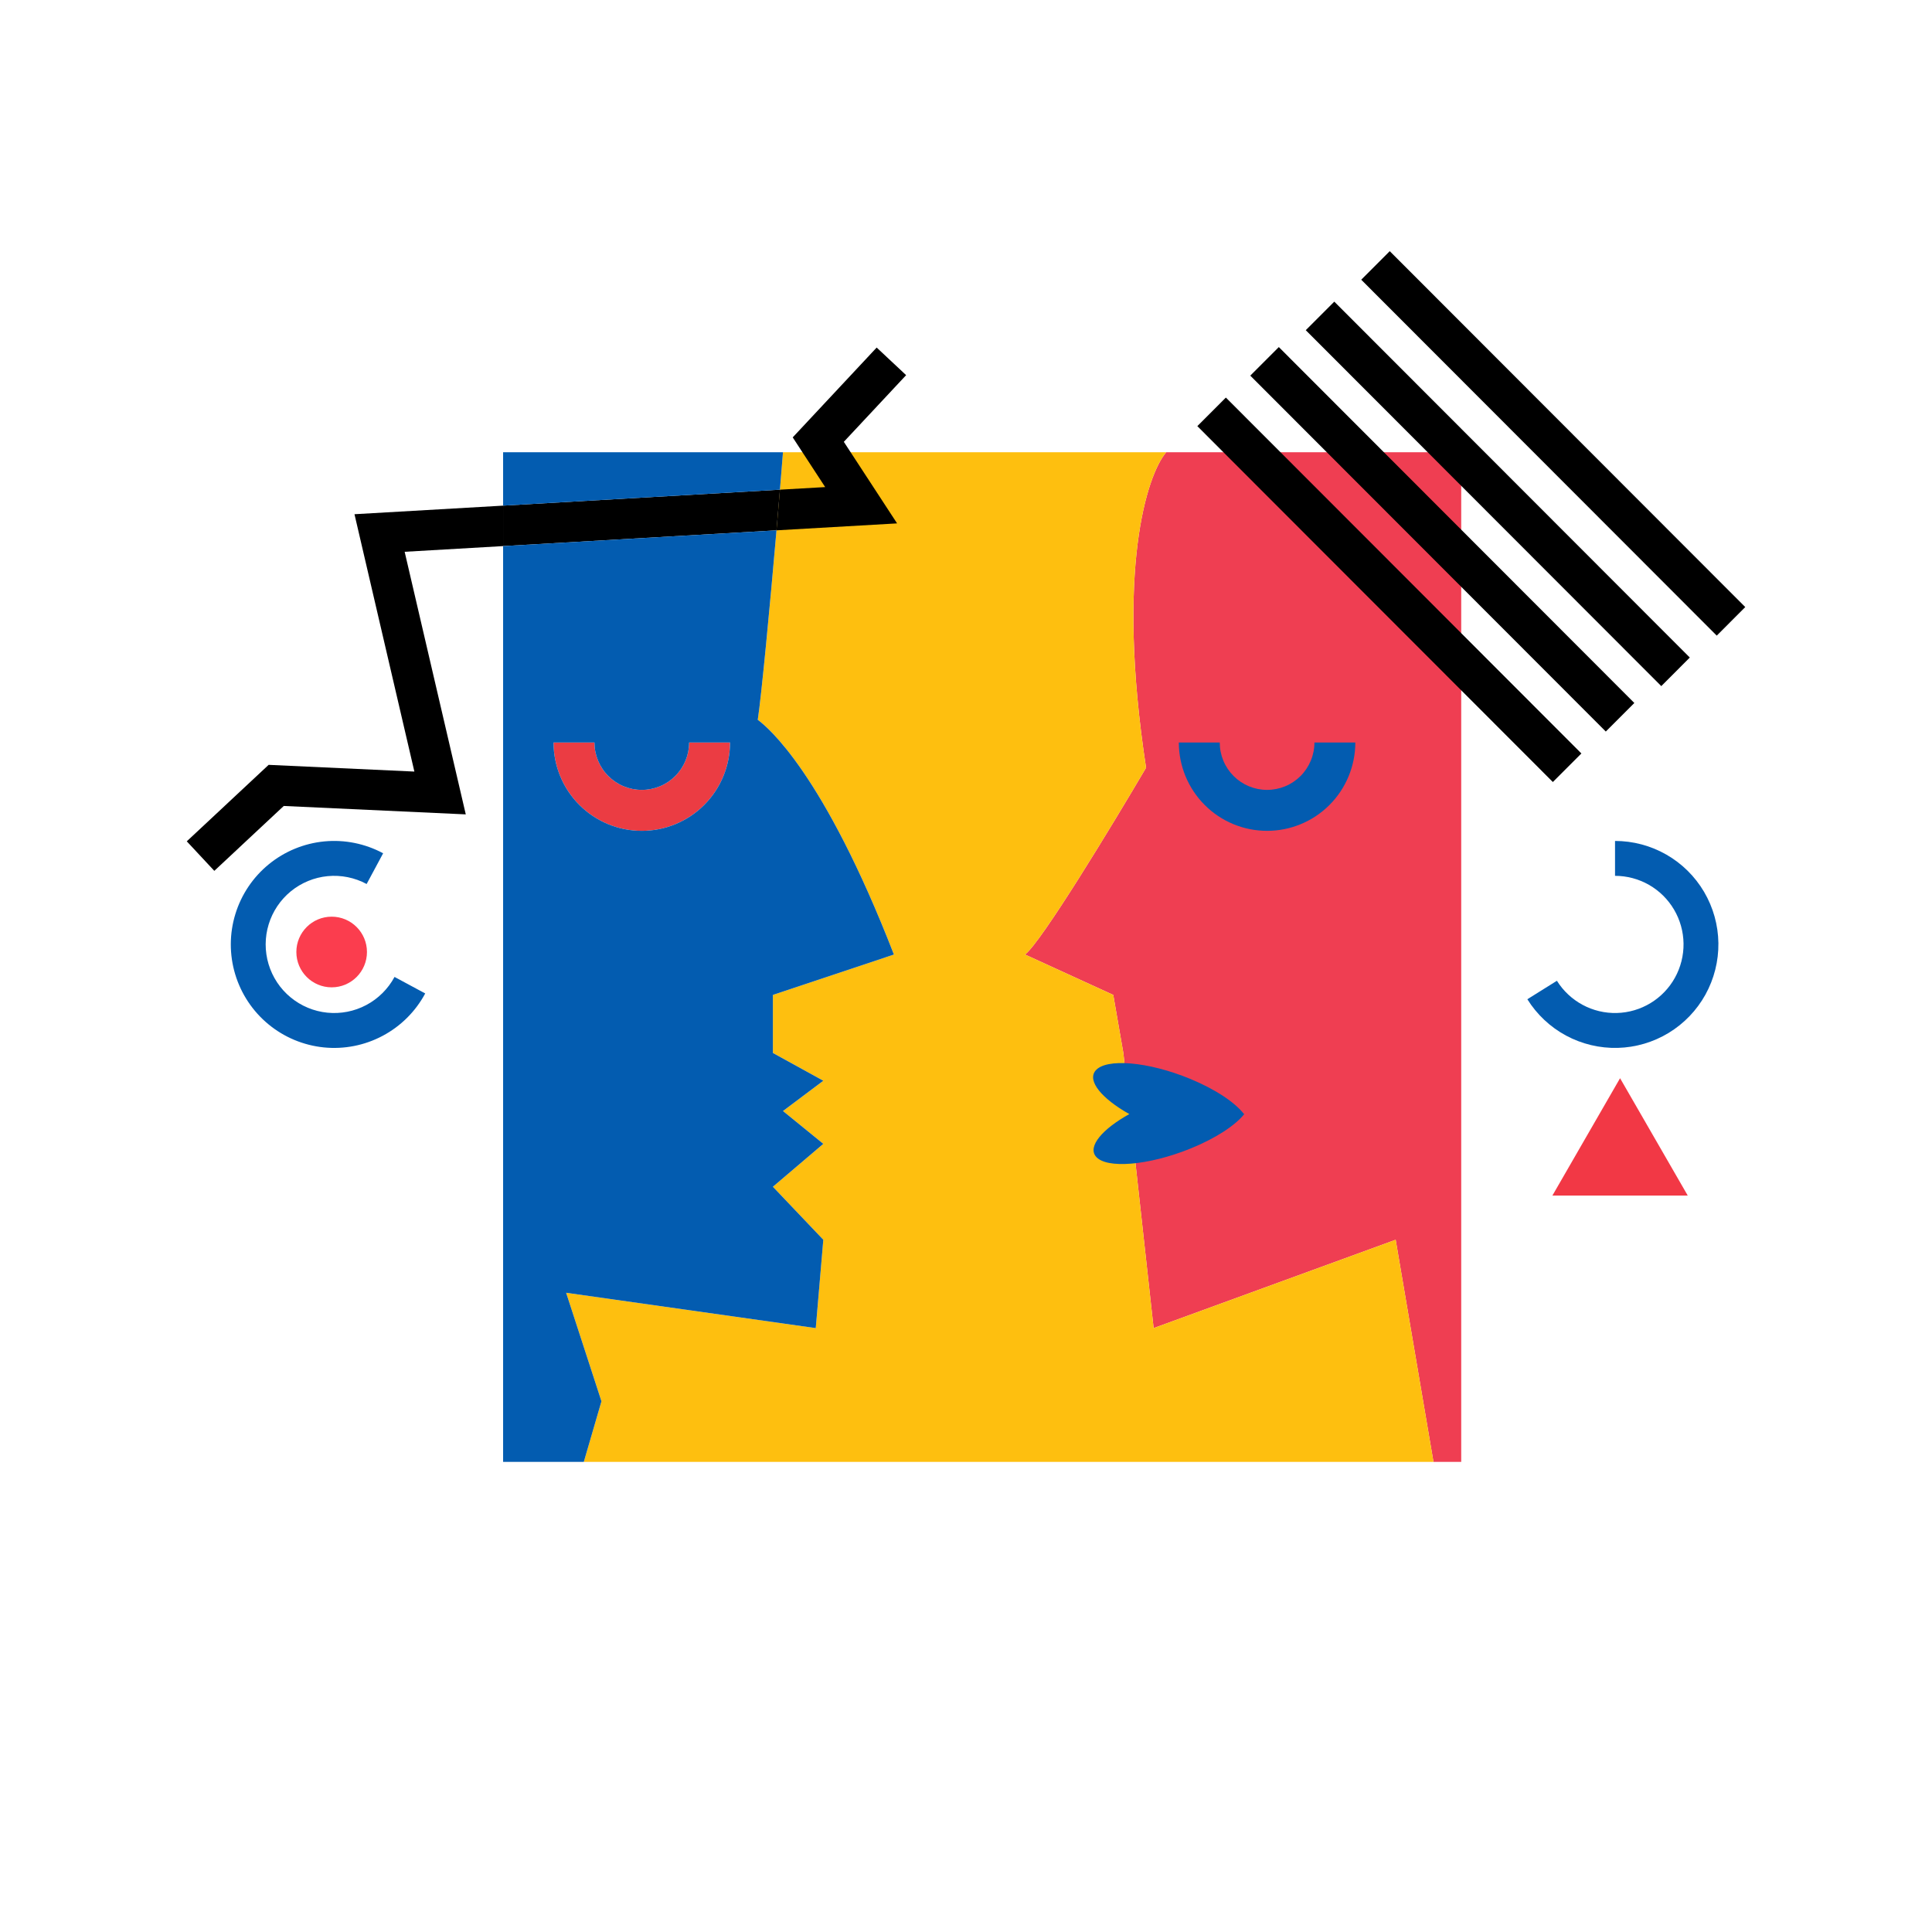 <svg width="96" height="96" viewBox="0 0 96 96" fill="none" xmlns="http://www.w3.org/2000/svg">
<path d="M72.607 72.64V22.471H57.949C56.989 23.6 55.443 28.316 56.947 38.149C55.276 40.992 51.735 46.828 50.933 47.43L55.318 49.437L55.819 52.322L57.323 65.993L69.35 61.603L71.229 72.64H72.607Z" fill="#EF3E52"/>
<path fill-rule="evenodd" clip-rule="evenodd" d="M71.229 72.64H29.009L29.886 69.63L28.131 64.237L40.535 65.993L40.91 61.603L38.405 58.969L40.91 56.837L38.906 55.206L40.91 53.701L38.405 52.322V49.437L44.418 47.43C40.91 38.4 38.154 36.142 37.653 35.766C37.834 34.589 38.254 30.148 38.584 26.352C38.645 25.648 38.703 24.967 38.755 24.332C38.813 23.646 38.864 23.015 38.906 22.471H57.949C56.989 23.6 55.443 28.316 56.947 38.149C55.276 40.992 51.735 46.828 50.933 47.43L55.318 49.437L55.819 52.322L57.323 65.993L69.35 61.603L71.229 72.64Z" fill="#FEBF0F"/>
<path d="M56.104 55.352L56.126 55.352C54.764 56.107 54.042 56.965 54.453 57.465C54.968 58.092 57.074 57.915 59.156 57.07C60.42 56.557 61.384 55.916 61.833 55.352L61.81 55.352C61.362 54.778 60.398 54.127 59.134 53.606C57.052 52.747 54.946 52.567 54.43 53.205C54.02 53.712 54.742 54.584 56.104 55.352Z" fill="#035CB0"/>
<path d="M67.345 36.894C67.345 37.471 67.232 38.042 67.011 38.574C66.791 39.107 66.468 39.591 66.061 39.998C65.654 40.406 65.17 40.73 64.638 40.95C64.106 41.171 63.536 41.284 62.96 41.284C62.385 41.284 61.814 41.171 61.282 40.95C60.75 40.73 60.267 40.406 59.86 39.998C59.453 39.591 59.13 39.107 58.909 38.574C58.689 38.042 58.575 37.471 58.575 36.894H60.608C60.608 37.204 60.669 37.51 60.787 37.796C60.905 38.081 61.079 38.341 61.297 38.56C61.515 38.778 61.775 38.952 62.06 39.07C62.346 39.188 62.651 39.249 62.96 39.249C63.269 39.249 63.575 39.188 63.861 39.07C64.146 38.952 64.405 38.778 64.624 38.56C64.842 38.341 65.015 38.081 65.133 37.796C65.252 37.51 65.313 37.204 65.313 36.894H67.345Z" fill="#035CB0"/>
<path d="M21.129 49.364C20.648 50.26 19.913 50.992 19.015 51.469C18.118 51.947 17.1 52.147 16.089 52.045C15.078 51.942 14.12 51.542 13.337 50.895C12.553 50.248 11.979 49.383 11.686 48.408C11.394 47.434 11.396 46.396 11.694 45.423C11.991 44.45 12.57 43.588 13.357 42.945C14.144 42.302 15.104 41.907 16.115 41.809C17.126 41.712 18.143 41.918 19.038 42.399L18.218 43.926C17.625 43.607 16.951 43.471 16.28 43.535C15.61 43.6 14.974 43.862 14.452 44.288C13.931 44.715 13.547 45.286 13.35 45.931C13.153 46.575 13.151 47.264 13.345 47.909C13.539 48.555 13.919 49.129 14.439 49.557C14.958 49.986 15.593 50.252 16.263 50.319C16.933 50.387 17.608 50.255 18.203 49.938C18.797 49.622 19.285 49.136 19.604 48.543L21.129 49.364Z" fill="#035CB0"/>
<path d="M80.25 41.786C81.144 41.786 82.022 42.02 82.799 42.464C83.575 42.908 84.222 43.547 84.676 44.319C85.129 45.09 85.374 45.966 85.386 46.861C85.397 47.757 85.175 48.639 84.742 49.422C84.308 50.205 83.678 50.861 82.914 51.325C82.149 51.789 81.277 52.046 80.383 52.069C79.489 52.092 78.605 51.881 77.817 51.458C77.03 51.034 76.367 50.411 75.893 49.652L77.362 48.734C77.676 49.237 78.116 49.649 78.638 49.93C79.16 50.211 79.746 50.351 80.338 50.335C80.931 50.32 81.509 50.15 82.015 49.842C82.522 49.535 82.94 49.1 83.227 48.581C83.514 48.062 83.662 47.477 83.654 46.884C83.646 46.291 83.484 45.71 83.183 45.199C82.882 44.687 82.454 44.264 81.939 43.969C81.425 43.675 80.842 43.52 80.25 43.52V41.786Z" fill="#035CB0"/>
<path fill-rule="evenodd" clip-rule="evenodd" d="M77.16 38.858L59.495 21.174L60.913 19.755L78.578 37.439L77.16 38.858Z" fill="black"/>
<path fill-rule="evenodd" clip-rule="evenodd" d="M79.791 36.35L62.126 18.665L63.544 17.246L81.209 34.931L79.791 36.35Z" fill="black"/>
<path fill-rule="evenodd" clip-rule="evenodd" d="M82.548 34.092L64.883 16.407L66.3 14.988L83.965 32.673L82.548 34.092Z" fill="black"/>
<path fill-rule="evenodd" clip-rule="evenodd" d="M85.304 31.584L67.639 13.899L69.056 12.48L86.721 30.165L85.304 31.584Z" fill="black"/>
<path d="M80.5 53.576L83.864 59.408H77.137L80.5 53.576Z" fill="#F23845"/>
<path d="M36.275 36.894C36.275 37.471 36.161 38.042 35.941 38.574C35.721 39.107 35.398 39.591 34.991 39.998C34.583 40.406 34.1 40.73 33.568 40.95C33.036 41.171 32.466 41.284 31.89 41.284C31.314 41.284 30.744 41.171 30.212 40.95C29.68 40.73 29.197 40.406 28.789 39.998C28.382 39.591 28.059 39.107 27.839 38.574C27.619 38.042 27.505 37.471 27.505 36.894H29.538C29.538 37.204 29.599 37.51 29.717 37.796C29.835 38.081 30.008 38.341 30.227 38.56C30.445 38.778 30.704 38.952 30.99 39.07C31.275 39.188 31.581 39.249 31.89 39.249C32.199 39.249 32.505 39.188 32.79 39.07C33.076 38.952 33.335 38.778 33.553 38.56C33.772 38.341 33.945 38.081 34.063 37.796C34.181 37.51 34.242 37.204 34.242 36.894H36.275Z" fill="#EB3C43"/>
<path d="M38.584 26.352C38.645 25.648 38.703 24.967 38.755 24.332L24.999 25.125V27.135L38.584 26.352Z" fill="black"/>
<path fill-rule="evenodd" clip-rule="evenodd" d="M44.418 47.43C40.91 38.4 38.154 36.142 37.653 35.766C37.834 34.589 38.254 30.148 38.584 26.352L24.999 27.135V72.64H29.009L29.886 69.63L28.131 64.237L40.535 65.993L40.91 61.603L38.405 58.969L40.91 56.837L38.906 55.206L40.91 53.701L38.405 52.322V49.437L44.418 47.43ZM35.941 38.574C36.161 38.042 36.275 37.471 36.275 36.894H34.242C34.242 37.204 34.181 37.51 34.063 37.796C33.945 38.081 33.772 38.341 33.553 38.56C33.335 38.778 33.076 38.952 32.79 39.07C32.505 39.188 32.199 39.249 31.89 39.249C31.581 39.249 31.275 39.188 30.99 39.07C30.704 38.952 30.445 38.778 30.227 38.56C30.008 38.341 29.835 38.081 29.717 37.796C29.599 37.51 29.538 37.204 29.538 36.894H27.505C27.505 37.471 27.619 38.042 27.839 38.574C28.059 39.107 28.382 39.591 28.789 39.998C29.197 40.406 29.68 40.73 30.212 40.95C30.744 41.171 31.314 41.284 31.89 41.284C32.466 41.284 33.036 41.171 33.568 40.95C34.1 40.73 34.583 40.406 34.991 39.998C35.398 39.591 35.721 39.107 35.941 38.574Z" fill="#035CB0"/>
<path fill-rule="evenodd" clip-rule="evenodd" d="M45.025 18.641L41.929 21.954L44.576 26.007L38.584 26.352C38.645 25.648 38.703 24.967 38.755 24.332L41.003 24.203L39.39 21.733L43.561 17.27L45.025 18.641ZM17.614 25.551L24.999 25.125V27.135L20.107 27.418L23.144 40.466L14.099 40.048L10.649 43.272L9.281 41.805L13.348 38.005L20.59 38.339L17.614 25.551Z" fill="black"/>
<path d="M38.906 22.471H24.999V25.125L38.755 24.332C38.813 23.646 38.864 23.015 38.906 22.471Z" fill="#035CB0"/>
<path d="M18.234 47.304C18.234 48.274 17.449 49.06 16.48 49.06C15.511 49.06 14.726 48.274 14.726 47.304C14.726 46.335 15.511 45.549 16.48 45.549C17.449 45.549 18.234 46.335 18.234 47.304Z" fill="#FB3D4E"/>
</svg>
